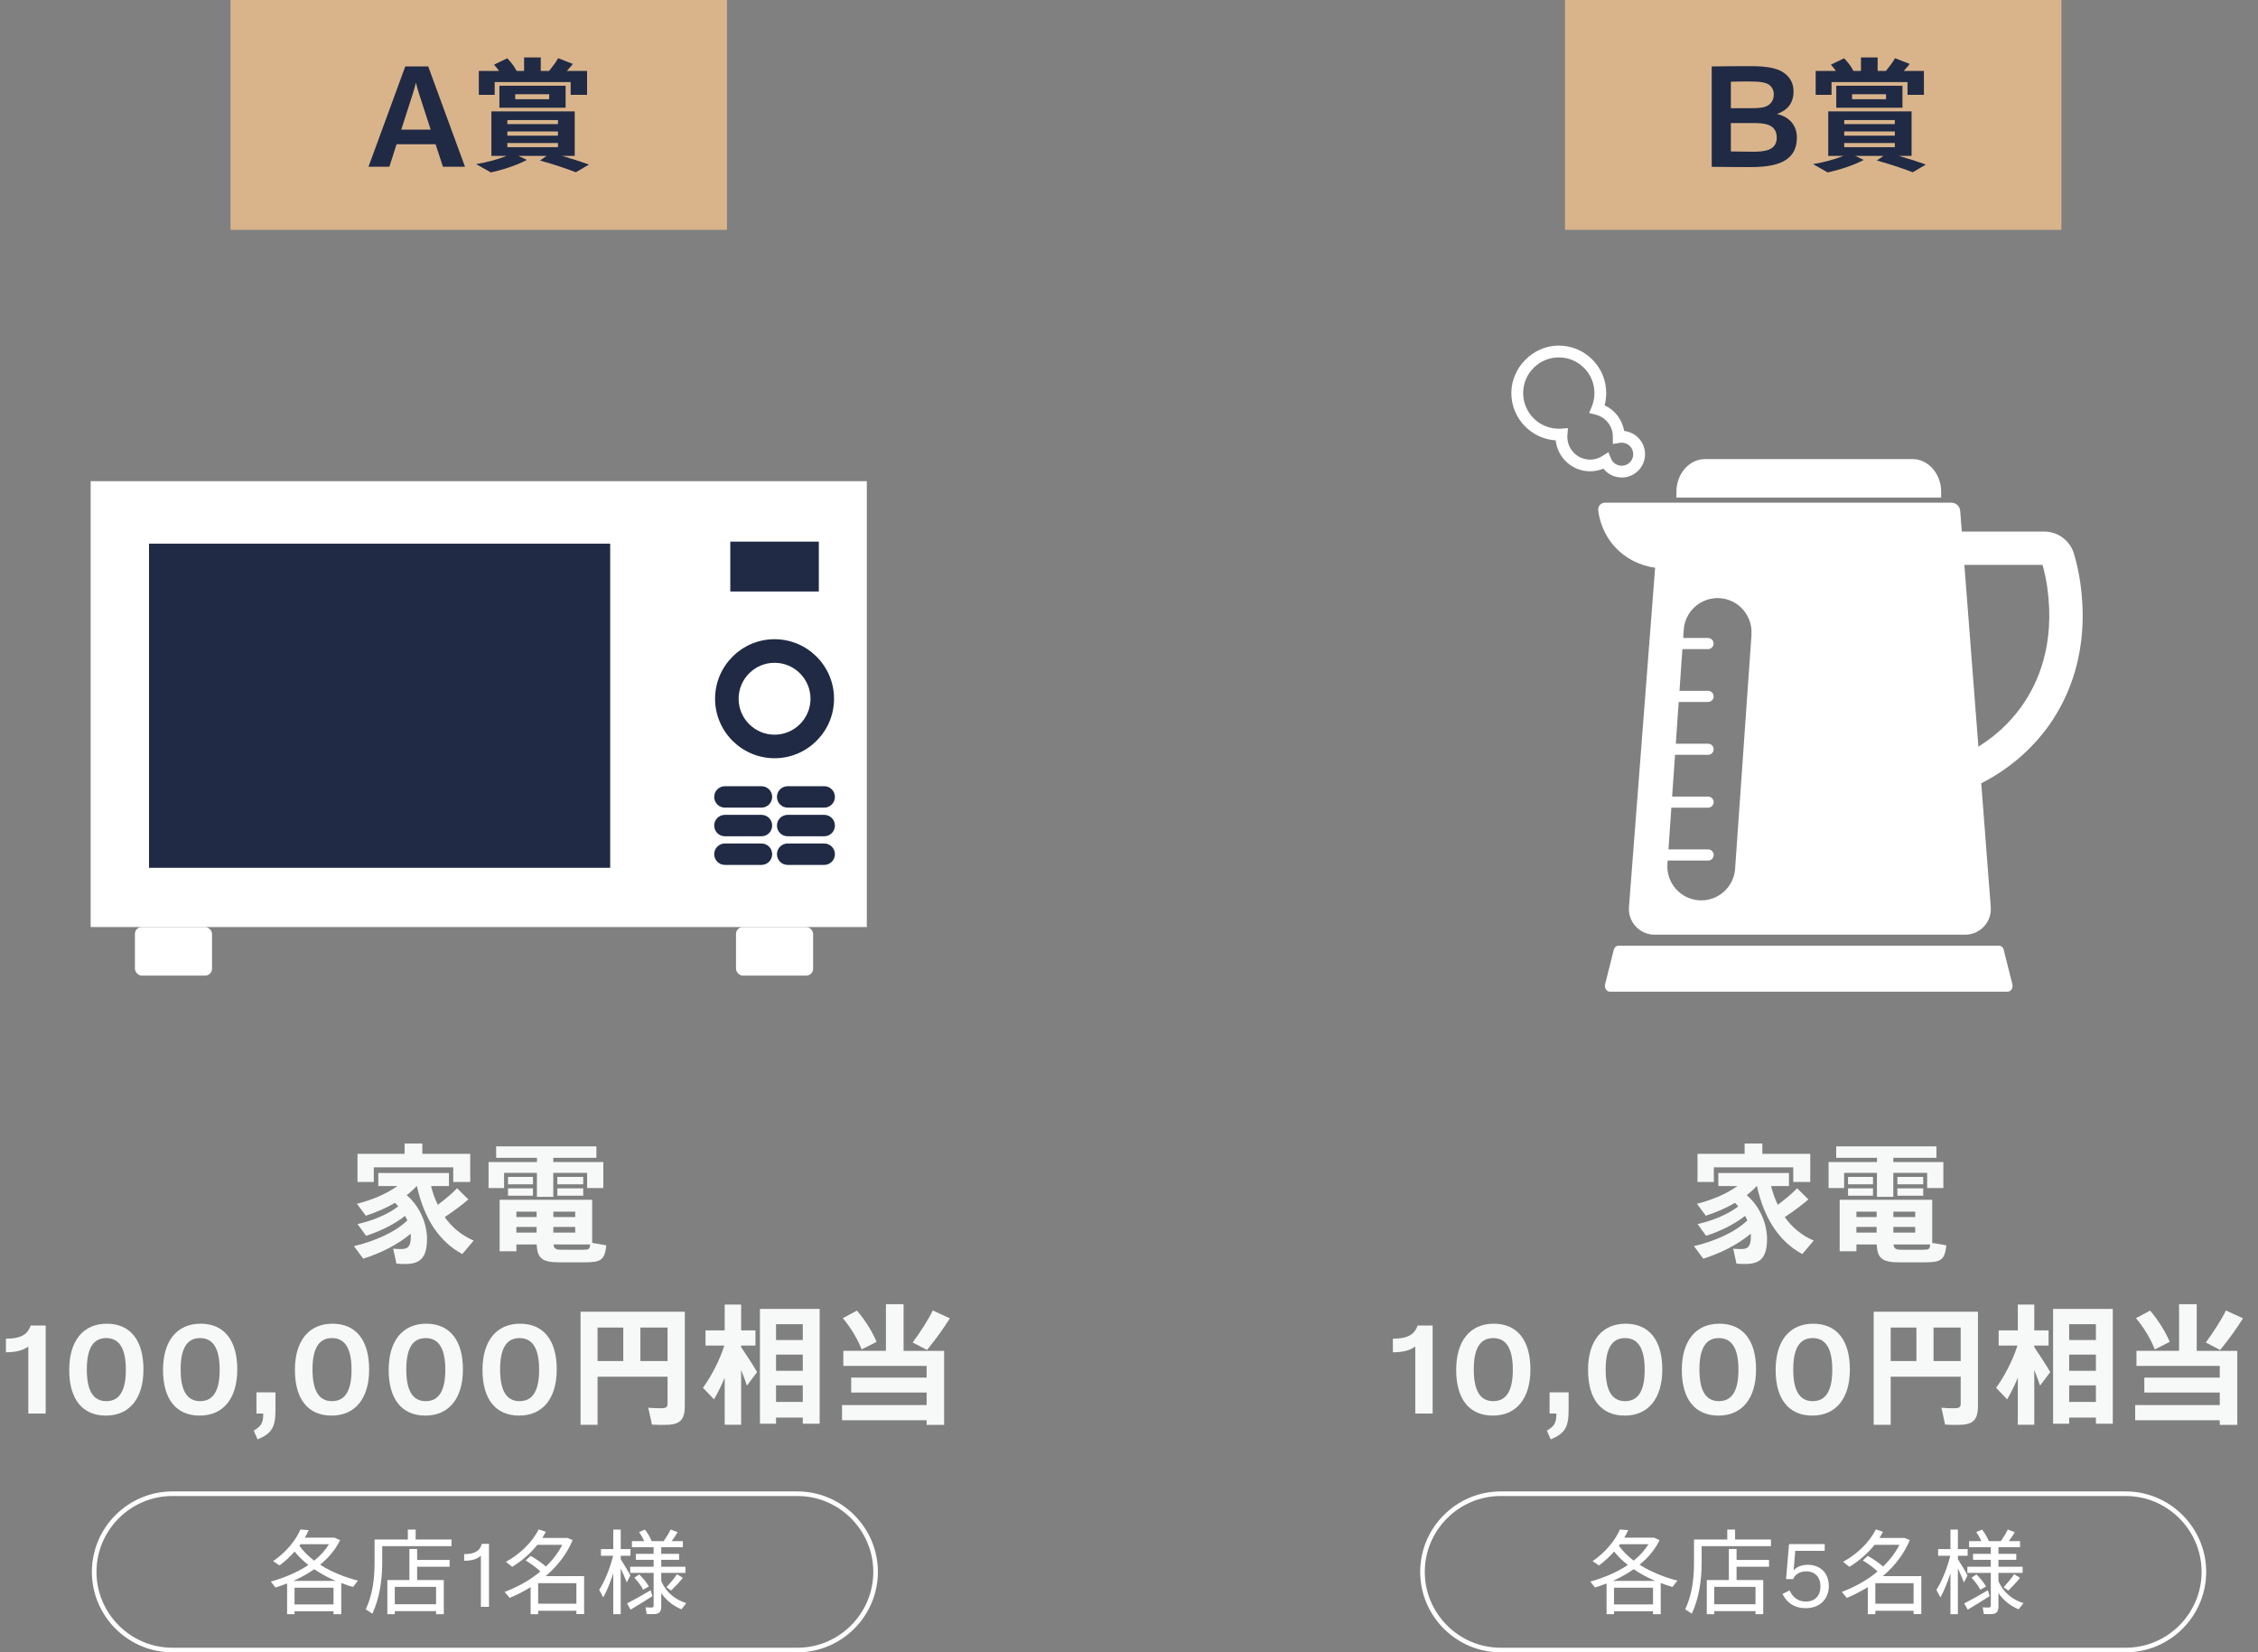 <?xml version="1.0" encoding="UTF-8"?><svg id="_レイヤー_2" xmlns="http://www.w3.org/2000/svg" viewBox="0 0 491.24 359.46"><rect x="0" y="0" width="491.24" height="359.46" fill="#808080" stroke="none"/><g id="_レイヤー_1-2"><rect x="50.15" width="108" height="50" style="fill:#d9b48b; stroke-width:0px;"/><path d="m93.16,14.45l8,21.82h-4.8l-1.6-4.9h-8.48l-1.57,4.9h-4.54l8-21.82h4.99Zm-5.86,13.76h6.4l-1.66-5.12c-.64-1.89-1.22-3.74-1.54-5.06h-.03c-.32,1.31-.9,3.2-1.54,5.09l-1.63,5.09Z" style="fill:#202a44; stroke-width:0px;"/><path d="m128.14,35.8l-2.85,1.68c-2.13-.83-4.75-1.71-7.81-2.56l1.44-1.01h-6.16l1.87.88c-2.16,1.15-5.12,2.13-7.84,2.72l-3.2-1.81c2.29-.37,4.67-1.01,6.64-1.79h-3.33v-9.68h18.13v9.68h-2.77c2.13.61,4.05,1.23,5.89,1.89Zm-20.53-15.17h-3.44v-5.2h4.4c-.32-.45-.69-.93-1.09-1.36l2.88-1.39c.88.91,1.6,1.89,2.03,2.75h1.63v-2.93h3.63v2.93h1.81c.8-.99,1.55-2,1.97-2.77l3.2,1.25c-.37.45-.8.99-1.31,1.52h4.4v5.2h-3.57v-2.77h-16.53v2.77Zm1.04,2.8v-4.77h14.4v4.77h-14.4Zm1.73,3.57h11.01v-.88h-11.01v.88Zm0,2.51h11.01v-.91h-11.01v.91Zm0,2.51h11.01v-.91h-11.01v.91Zm1.71-10.43h7.39v-1.09h-7.39v1.09Z" style="fill:#202a44; stroke-width:0px;"/><path d="m394.59,269.88l-2.49,2.94c-4.93-2.66-8.26-7.56-9.88-14.81h-.03c-.64.7-1.37,1.37-2.18,1.99,3.08,2.66,4.42,6.47,4.42,9.52,0,4.23-1.6,5.46-4.76,5.46-.62,0-1.37-.03-1.9-.08l-.7-3.25c.5.06,1.15.08,1.68.08,1.48,0,2.16-.48,2.16-2.77,0-.17,0-.36-.03-.56-2.86,2.41-6.69,4.28-10.33,5.43l-2.02-2.74c4.28-.98,8.99-3,11.62-5.6l-.5-.98c-2.35,1.9-5.57,3.39-8.48,4.34l-1.85-2.55c3.11-.7,6.66-2.1,8.85-3.86l-.7-.76c-2.02,1.18-4.23,2.1-6.36,2.8l-1.93-2.6c3.08-.76,6.38-2.1,8.82-3.86h-4.17v-2.83h15.37v2.83h-3.89c.36,1.51.87,2.86,1.46,4.09,1.71-1.29,3.25-2.58,4.2-3.61l2.46,2.44c-1.32,1.12-3.14,2.52-5.15,3.84,1.65,2.32,3.78,4.03,6.33,5.12Zm-21.73-12.74h-3.56v-6.13h10.25v-2.24h3.86v2.24h10.42v6.13h-3.7v-3.19h-17.28v3.19Z" style="fill:#f7f8f8; stroke-width:0px;"/><path d="m401.21,258.46h-3.39v-5.66h10.53v-.92h-8.88v-2.49h21.81v2.49h-9.38v.92h10.89v5.66h-3.53v-3.3h-7.36v5.21h-3.56v-5.21h-7.14v3.3Zm22.23,12.46c-.36,3.19-1.12,3.7-4.76,3.7h-5.38c-3.75,0-4.87-.78-5.01-3.89h-4.42v1.48h-3.64v-11.2h20.13v9.38l3.08.53Zm-15.96-13.27h-5.43v-1.62h5.43v1.62Zm-5.43.87h5.43v1.6h-5.43v-1.6Zm1.82,5.07v1.18h4.4v-1.18h-4.4Zm0,4.56h4.4v-1.23h-4.4v1.23Zm12.8-4.56h-4.76v1.18h4.76v-1.18Zm-4.76,3.33v1.23h4.76v-1.23h-4.76Zm8.01,3.81h-7.98c.11.95.56,1.15,1.71,1.15h4.79c1.18,0,1.4-.11,1.48-1.15Zm-1.51-13.08h-5.63v-1.62h5.63v1.62Zm-5.63.87h5.63v1.6h-5.63v-1.6Z" style="fill:#f7f8f8; stroke-width:0px;"/><path d="m307.9,292.93c-1.04.76-2.46,1.26-4.87,1.26v-2.96c3.58,0,4.79-1.15,5.38-2.86h3.27v19.15h-3.78v-14.59Z" style="fill:#f7f8f8; stroke-width:0px;"/><path d="m324.78,307.96c-5.18,0-7.98-3.64-7.98-9.94s3.02-10.05,8.17-10.05,7.98,3.64,7.98,9.94-3.02,10.05-8.17,10.05Zm.08-16.86c-2.94,0-4.23,2.38-4.23,6.83s1.29,6.89,4.23,6.89,4.26-2.38,4.26-6.83-1.32-6.89-4.26-6.89Z" style="fill:#f7f8f8; stroke-width:0px;"/><path d="m341.26,302.9v3.86c0,3.84-.87,5.1-3.89,6.38l-.84-1.9c1.57-.98,2.07-1.54,2.07-3.72h-1.48v-4.62h4.14Z" style="fill:#f7f8f8; stroke-width:0px;"/><path d="m353.47,307.96c-5.18,0-7.98-3.64-7.98-9.94s3.02-10.05,8.17-10.05,7.98,3.64,7.98,9.94-3.02,10.05-8.17,10.05Zm.08-16.86c-2.94,0-4.23,2.38-4.23,6.83s1.29,6.89,4.23,6.89,4.26-2.38,4.26-6.83-1.32-6.89-4.26-6.89Z" style="fill:#f7f8f8; stroke-width:0px;"/><path d="m373.87,307.96c-5.18,0-7.98-3.64-7.98-9.94s3.02-10.05,8.17-10.05,7.98,3.64,7.98,9.94-3.02,10.05-8.17,10.05Zm.08-16.86c-2.94,0-4.23,2.38-4.23,6.83s1.29,6.89,4.23,6.89,4.26-2.38,4.26-6.83-1.32-6.89-4.26-6.89Z" style="fill:#f7f8f8; stroke-width:0px;"/><path d="m394.28,307.96c-5.18,0-7.98-3.64-7.98-9.94s3.02-10.05,8.17-10.05,7.98,3.64,7.98,9.94-3.02,10.05-8.17,10.05Zm.08-16.86c-2.94,0-4.23,2.38-4.23,6.83s1.29,6.89,4.23,6.89,4.26-2.38,4.26-6.83-1.32-6.89-4.26-6.89Z" style="fill:#f7f8f8; stroke-width:0px;"/><path d="m430.31,305.89c0,3.14-1.15,4.09-4.34,4.09-.92,0-2.02,0-2.8-.06l-.81-3.67c.78.08,1.85.11,2.74.11,1.09,0,1.46-.17,1.46-1.01v-5.85h-15.23v10.47h-3.7v-24.61h22.68v20.52Zm-18.98-9.8h5.6v-7.28h-5.6v7.28Zm15.23,0v-7.28h-5.91v7.28h5.91Z" style="fill:#f7f8f8; stroke-width:0px;"/><path d="m442.57,293.07c1.29,1.93,2.69,4.03,3.47,5.43l-2.21,2.94c-.31-.95-.76-2.13-1.26-3.39v11.9h-3.58v-10.22c-.73,1.76-1.57,3.39-2.32,4.7l-2.41-2.52c1.68-2.27,3.61-5.88,4.65-9.18h-4.09v-3.3h4.17v-5.63h3.58v5.63h3.11v3.3h-3.11v.34Zm17.08-8.32v24.98h-3.67v-1.34h-5.82v1.34h-3.5v-24.98h12.99Zm-9.49,3.33v3.44h5.82v-3.44h-5.82Zm0,6.61v3.53h5.82v-3.53h-5.82Zm5.82,10.3v-3.61h-5.82v3.61h5.82Z" style="fill:#f7f8f8; stroke-width:0px;"/><path d="m477.91,293.88h8.82v16.1h-3.81v-1.01h-18.4v-3.3h18.4v-2.72h-16.41v-3.25h16.41v-2.55h-18.12v-3.28h9.27v-10.14h3.84v10.14Zm-9.13-.31c-.76-2.04-2.27-4.65-4.09-6.8l3.08-1.65c1.93,2.27,3.47,4.84,4.26,6.8l-3.25,1.65Zm14.22.11l-3.11-1.62c1.74-2.38,3.47-5.07,4.37-6.97l3.72,1.71c-1.26,2.02-3.05,4.56-4.98,6.89Z" style="fill:#f7f8f8; stroke-width:0px;"/><path d="m103.06,269.88l-2.49,2.94c-4.93-2.66-8.26-7.56-9.88-14.81h-.03c-.64.7-1.37,1.37-2.18,1.99,3.08,2.66,4.42,6.47,4.42,9.52,0,4.23-1.6,5.46-4.76,5.46-.62,0-1.37-.03-1.9-.08l-.7-3.25c.5.06,1.15.08,1.68.08,1.48,0,2.16-.48,2.16-2.77,0-.17,0-.36-.03-.56-2.86,2.41-6.69,4.28-10.33,5.43l-2.02-2.74c4.28-.98,8.99-3,11.62-5.6l-.5-.98c-2.35,1.9-5.57,3.39-8.48,4.34l-1.85-2.55c3.11-.7,6.66-2.1,8.85-3.86l-.7-.76c-2.02,1.18-4.23,2.1-6.36,2.8l-1.93-2.6c3.08-.76,6.38-2.1,8.82-3.86h-4.17v-2.83h15.37v2.83h-3.89c.36,1.51.87,2.86,1.46,4.09,1.71-1.29,3.25-2.58,4.2-3.61l2.46,2.44c-1.32,1.12-3.14,2.52-5.15,3.84,1.65,2.32,3.78,4.03,6.33,5.12Zm-21.73-12.74h-3.56v-6.13h10.25v-2.24h3.86v2.24h10.42v6.13h-3.7v-3.19h-17.28v3.19Z" style="fill:#f7f8f8; stroke-width:0px;"/><path d="m109.68,258.46h-3.39v-5.66h10.53v-.92h-8.88v-2.49h21.81v2.49h-9.38v.92h10.89v5.66h-3.53v-3.3h-7.36v5.21h-3.56v-5.21h-7.14v3.3Zm22.23,12.46c-.36,3.19-1.12,3.7-4.76,3.7h-5.38c-3.75,0-4.87-.78-5.01-3.89h-4.42v1.48h-3.64v-11.2h20.13v9.38l3.08.53Zm-15.96-13.27h-5.43v-1.62h5.43v1.62Zm-5.43.87h5.43v1.6h-5.43v-1.6Zm1.82,5.07v1.18h4.4v-1.18h-4.4Zm0,4.56h4.4v-1.23h-4.4v1.23Zm12.8-4.56h-4.76v1.18h4.76v-1.18Zm-4.76,3.33v1.23h4.76v-1.23h-4.76Zm8.01,3.81h-7.98c.11.95.56,1.15,1.71,1.15h4.79c1.18,0,1.4-.11,1.48-1.15Zm-1.51-13.08h-5.63v-1.62h5.63v1.62Zm-5.63.87h5.63v1.6h-5.63v-1.6Z" style="fill:#f7f8f8; stroke-width:0px;"/><path d="m6.16,292.93c-1.04.76-2.46,1.26-4.87,1.26v-2.96c3.58,0,4.79-1.15,5.38-2.86h3.27v19.15h-3.78v-14.59Z" style="fill:#f7f8f8; stroke-width:0px;"/><path d="m23.04,307.96c-5.18,0-7.98-3.64-7.98-9.94s3.02-10.05,8.17-10.05,7.98,3.64,7.98,9.94-3.02,10.05-8.17,10.05Zm.08-16.86c-2.94,0-4.23,2.38-4.23,6.83s1.29,6.89,4.23,6.89,4.26-2.38,4.26-6.83-1.32-6.89-4.26-6.89Z" style="fill:#f7f8f8; stroke-width:0px;"/><path d="m43.45,307.96c-5.18,0-7.98-3.64-7.98-9.94s3.02-10.05,8.17-10.05,7.98,3.64,7.98,9.94-3.02,10.05-8.17,10.05Zm.08-16.86c-2.94,0-4.23,2.38-4.23,6.83s1.29,6.89,4.23,6.89,4.26-2.38,4.26-6.83-1.32-6.89-4.26-6.89Z" style="fill:#f7f8f8; stroke-width:0px;"/><path d="m59.93,302.9v3.86c0,3.84-.87,5.1-3.89,6.38l-.84-1.9c1.57-.98,2.07-1.54,2.07-3.72h-1.48v-4.62h4.14Z" style="fill:#f7f8f8; stroke-width:0px;"/><path d="m72.14,307.96c-5.18,0-7.98-3.64-7.98-9.94s3.02-10.05,8.17-10.05,7.98,3.64,7.98,9.94-3.02,10.05-8.17,10.05Zm.08-16.86c-2.94,0-4.23,2.38-4.23,6.83s1.29,6.89,4.23,6.89,4.26-2.38,4.26-6.83-1.32-6.89-4.26-6.89Z" style="fill:#f7f8f8; stroke-width:0px;"/><path d="m92.54,307.96c-5.18,0-7.98-3.64-7.98-9.94s3.02-10.05,8.17-10.05,7.98,3.64,7.98,9.94-3.02,10.05-8.17,10.05Zm.08-16.86c-2.94,0-4.23,2.38-4.23,6.83s1.29,6.89,4.23,6.89,4.26-2.38,4.26-6.83-1.32-6.89-4.26-6.89Z" style="fill:#f7f8f8; stroke-width:0px;"/><path d="m112.95,307.96c-5.18,0-7.98-3.64-7.98-9.94s3.02-10.05,8.17-10.05,7.98,3.64,7.98,9.94-3.02,10.05-8.17,10.05Zm.08-16.86c-2.94,0-4.23,2.38-4.23,6.83s1.29,6.89,4.23,6.89,4.26-2.38,4.26-6.83-1.32-6.89-4.26-6.89Z" style="fill:#f7f8f8; stroke-width:0px;"/><path d="m148.98,305.89c0,3.14-1.15,4.09-4.34,4.09-.92,0-2.02,0-2.8-.06l-.81-3.67c.78.08,1.85.11,2.74.11,1.09,0,1.46-.17,1.46-1.01v-5.85h-15.23v10.47h-3.7v-24.61h22.68v20.52Zm-18.98-9.8h5.6v-7.28h-5.6v7.28Zm15.23,0v-7.28h-5.91v7.28h5.91Z" style="fill:#f7f8f8; stroke-width:0px;"/><path d="m161.24,293.07c1.29,1.93,2.69,4.03,3.47,5.43l-2.21,2.94c-.31-.95-.76-2.13-1.26-3.39v11.9h-3.58v-10.22c-.73,1.76-1.57,3.39-2.32,4.7l-2.41-2.52c1.68-2.27,3.61-5.88,4.65-9.18h-4.09v-3.3h4.17v-5.63h3.58v5.63h3.11v3.3h-3.11v.34Zm17.08-8.32v24.98h-3.67v-1.34h-5.82v1.34h-3.5v-24.98h12.99Zm-9.49,3.33v3.44h5.82v-3.44h-5.82Zm0,6.61v3.53h5.82v-3.53h-5.82Zm5.82,10.3v-3.61h-5.82v3.61h5.82Z" style="fill:#f7f8f8; stroke-width:0px;"/><path d="m196.58,293.88h8.82v16.1h-3.81v-1.01h-18.4v-3.3h18.4v-2.72h-16.41v-3.25h16.41v-2.55h-18.12v-3.28h9.27v-10.14h3.84v10.14Zm-9.13-.31c-.76-2.04-2.27-4.65-4.09-6.8l3.08-1.65c1.93,2.27,3.47,4.84,4.26,6.8l-3.25,1.65Zm14.22.11l-3.11-1.62c1.74-2.38,3.47-5.07,4.37-6.97l3.72,1.71c-1.26,2.02-3.05,4.56-4.98,6.89Z" style="fill:#f7f8f8; stroke-width:0px;"/><path d="m190.49,341.96c0,9.35-7.65,17-17,17H37.49c-9.35,0-17-7.65-17-17h0c0-9.35,7.65-17,17-17h136c9.35,0,17,7.65,17,17h0Z" style="fill:none; stroke:#fff; stroke-miterlimit:10;"/><path d="m76.8,345.24c-.86-.24-1.72-.54-2.56-.86v6.78h-1.68v-.64h-8.48v.64h-1.62v-6.68c-.82.32-1.66.62-2.52.88l-1.02-1.28c3.1-.88,5.88-2.08,8.16-3.62-1.12-.88-2.12-1.86-2.98-2.92-.98,1.1-2.08,2.14-3.3,3.02l-1.38-.94c2.68-1.82,4.86-4.38,5.94-6.88l1.8.14c-.24.54-.54,1.1-.86,1.64h6.48l1.2.54c-.96,2.02-2.46,3.8-4.34,5.34,2.42,1.54,5.3,2.72,8.24,3.46l-1.08,1.38Zm-3.76-1.32c-1.66-.7-3.24-1.56-4.68-2.54-1.36.96-2.88,1.8-4.52,2.54h9.2Zm-.48,5.12v-3.64h-8.48v3.64h8.48Zm-4.2-9.52c1.32-1.06,2.42-2.28,3.22-3.58h-6.2l-.24.34c.86,1.18,1.94,2.28,3.22,3.24Z" style="fill:#fff; stroke-width:0px;"/><path d="m98.23,334.92v1.44h-15.08v3.58c0,3.76-.54,7.68-2.14,11.12l-1.44-.96c1.48-3.08,1.92-6.64,1.92-10.16v-5.02h7.24v-2.16h1.7v2.16h7.8Zm-7.48,4.44h7.06v1.48h-7.06v2.9h5.8v7.42h-1.68v-.66h-8.98v.66h-1.62v-7.42h4.8v-6.76h1.68v2.38Zm4.12,5.86h-8.98v3.78h8.98v-3.78Z" style="fill:#fff; stroke-width:0px;"/><path d="m104.62,338.44c-.74.68-1.84,1.1-3.64,1.1v-1.44c2.4,0,3.46-.78,3.84-2.24h1.56v13.7h-1.76v-11.12Z" style="fill:#fff; stroke-width:0px;"/><path d="m127.08,351.14h-1.68v-.72h-8.32v.74h-1.64v-5.88c-1.42.88-2.96,1.68-4.56,2.34l-1.1-1.3c2.96-1.12,5.6-2.62,7.78-4.44-.82-.8-1.9-1.62-3.2-2.4l1.06-1c1.36.76,2.48,1.54,3.34,2.32,1.48-1.42,2.7-3.02,3.56-4.72h-5.42c-1.5,1.9-3.4,3.52-5.46,4.78l-1.38-1.08c3.02-1.68,5.6-4.08,7.14-7.06l1.54.52c-.24.46-.48.9-.76,1.34h5.46l1.14.46c-1.22,2.96-3.26,5.62-5.86,7.84h8.36v8.26Zm-1.68-2.26v-4.46h-8.32v4.46h8.32Z" style="fill:#fff; stroke-width:0px;"/><path d="m136.36,344.26c-.32-.8-.8-1.96-1.32-3.06v9.96h-1.62v-8.88c-.64,1.96-1.42,3.88-2.18,5.24l-.88-1.66c1.16-1.72,2.4-4.82,3.02-7.4h-2.64v-1.46h2.68v-4.24h1.62v4.24h2.12v1.46h-2.12v.74c.78,1.22,1.62,2.64,2.1,3.52l-.78,1.54Zm5.58,2.98c-1.42.92-3.54,2.22-4.76,2.94l-.76-1.36c1.26-.64,3.6-1.94,5.14-2.86l.38,1.28Zm7.36,1.52l-1.04,1.34c-1.72-.7-3.26-1.86-4.4-3.52v2.84c0,1.36-.48,1.74-1.9,1.74-.38,0-.9,0-1.28-.02l-.24-1.46c.34.02.8.04,1.14.04.48,0,.62-.08.62-.46v-7.08h-5.1v-1.34h5.1v-1.5h-3.86v-1.3h3.86v-1.44h-4.72v-1.32h2.66c-.26-.64-.64-1.3-1.1-1.98l1.26-.54c.68.9,1.16,1.72,1.48,2.52h2.6c.62-.88,1.2-1.84,1.52-2.54l1.52.6c-.34.58-.8,1.26-1.3,1.94h2.44v1.32h-4.7v1.44h3.88v1.3h-3.88v1.5h5.26v1.34h-5.26v1.76c1.04,2.52,3.12,4.1,5.44,4.82Zm-8.14-3.62l-1.24.7c-.42-.84-1.08-1.7-1.92-2.62l1.08-.7c.92.92,1.62,1.78,2.08,2.62Zm3.82.16c.9-.98,1.82-2.06,2.3-2.84l1.28.8c-.62.8-1.58,1.82-2.56,2.76l-1.02-.72Z" style="fill:#fff; stroke-width:0px;"/><path d="m479.47,341.96c0,9.35-7.65,17-17,17h-136c-9.35,0-17-7.65-17-17h0c0-9.35,7.65-17,17-17h136c9.35,0,17,7.65,17,17h0Z" style="fill:none; stroke:#fff; stroke-miterlimit:10;"/><path d="m363.86,345.24c-.86-.24-1.72-.54-2.56-.86v6.78h-1.68v-.64h-8.48v.64h-1.62v-6.68c-.82.32-1.66.62-2.52.88l-1.02-1.28c3.1-.88,5.88-2.08,8.16-3.62-1.12-.88-2.12-1.86-2.98-2.92-.98,1.1-2.08,2.14-3.3,3.02l-1.38-.94c2.68-1.82,4.86-4.38,5.94-6.88l1.8.14c-.24.54-.54,1.1-.86,1.64h6.48l1.2.54c-.96,2.02-2.46,3.8-4.34,5.34,2.42,1.54,5.3,2.72,8.24,3.46l-1.08,1.38Zm-3.76-1.32c-1.66-.7-3.24-1.56-4.68-2.54-1.36.96-2.88,1.8-4.52,2.54h9.2Zm-.48,5.12v-3.64h-8.48v3.64h8.48Zm-4.2-9.52c1.32-1.06,2.42-2.28,3.22-3.58h-6.2l-.24.34c.86,1.18,1.94,2.28,3.22,3.24Z" style="fill:#fff; stroke-width:0px;"/><path d="m385.28,334.92v1.44h-15.08v3.58c0,3.76-.54,7.68-2.14,11.12l-1.44-.96c1.48-3.08,1.92-6.64,1.92-10.16v-5.02h7.24v-2.16h1.7v2.16h7.8Zm-7.48,4.44h7.06v1.48h-7.06v2.9h5.8v7.42h-1.68v-.66h-8.98v.66h-1.62v-7.42h4.8v-6.76h1.68v2.38Zm4.12,5.86h-8.98v3.78h8.98v-3.78Z" style="fill:#fff; stroke-width:0px;"/><path d="m396.97,337.38h-6.4l-.36,4.26h.02c.6-.78,1.82-1.22,3.04-1.22,2.86,0,4.6,1.9,4.6,4.64s-1.9,4.8-5.02,4.8c-2.34,0-4.06-1.06-5.06-3.1l1.54-.76c.76,1.62,1.96,2.42,3.56,2.42,1.96,0,3.16-1.3,3.16-3.3s-1.2-3.28-3.08-3.28c-1.5,0-2.5.76-2.86,1.68h-1.54l.64-7.6h7.76v1.46Z" style="fill:#fff; stroke-width:0px;"/><path d="m417.99,351.14h-1.68v-.72h-8.32v.74h-1.64v-5.88c-1.42.88-2.96,1.68-4.56,2.34l-1.1-1.3c2.96-1.12,5.6-2.62,7.78-4.44-.82-.8-1.9-1.62-3.2-2.4l1.06-1c1.36.76,2.48,1.54,3.34,2.32,1.48-1.42,2.7-3.02,3.56-4.72h-5.42c-1.5,1.9-3.4,3.52-5.46,4.78l-1.38-1.08c3.02-1.68,5.6-4.08,7.14-7.06l1.54.52c-.24.46-.48.9-.76,1.34h5.46l1.14.46c-1.22,2.96-3.26,5.62-5.86,7.84h8.36v8.26Zm-1.68-2.26v-4.46h-8.32v4.46h8.32Z" style="fill:#fff; stroke-width:0px;"/><path d="m427.27,344.26c-.32-.8-.8-1.96-1.32-3.06v9.96h-1.62v-8.88c-.64,1.96-1.42,3.88-2.18,5.24l-.88-1.66c1.16-1.72,2.4-4.82,3.02-7.4h-2.64v-1.46h2.68v-4.24h1.62v4.24h2.12v1.46h-2.12v.74c.78,1.22,1.62,2.64,2.1,3.52l-.78,1.54Zm5.58,2.98c-1.42.92-3.54,2.22-4.76,2.94l-.76-1.36c1.26-.64,3.6-1.94,5.14-2.86l.38,1.28Zm7.36,1.52l-1.04,1.34c-1.72-.7-3.26-1.86-4.4-3.52v2.84c0,1.36-.48,1.74-1.9,1.74-.38,0-.9,0-1.28-.02l-.24-1.46c.34.02.8.04,1.14.04.48,0,.62-.08.62-.46v-7.08h-5.1v-1.34h5.1v-1.5h-3.86v-1.3h3.86v-1.44h-4.72v-1.32h2.66c-.26-.64-.64-1.3-1.1-1.98l1.26-.54c.68.9,1.16,1.72,1.48,2.52h2.6c.62-.88,1.2-1.84,1.52-2.54l1.52.6c-.34.58-.8,1.26-1.3,1.94h2.44v1.32h-4.7v1.44h3.88v1.3h-3.88v1.5h5.26v1.34h-5.26v1.76c1.04,2.52,3.12,4.1,5.44,4.82Zm-8.14-3.62l-1.24.7c-.42-.84-1.08-1.7-1.92-2.62l1.08-.7c.92.92,1.62,1.78,2.08,2.62Zm3.82.16c.9-.98,1.82-2.06,2.3-2.84l1.28.8c-.62.8-1.58,1.82-2.56,2.76l-1.02-.72Z" style="fill:#fff; stroke-width:0px;"/><rect x="340.47" width="108" height="50" style="fill:#d9b48b; stroke-width:0px;"/><path d="m372.4,14.45c2.21-.03,5.41-.06,8.38-.06,3.84,0,6.4.42,8.03,2.05.93.93,1.38,2.05,1.38,3.46,0,2.53-1.31,4.1-3.62,4.9,2.75.61,4.35,2.5,4.35,5.12,0,5.44-4.83,6.43-10.11,6.43-2.94,0-5.86-.03-8.42-.06V14.45Zm4.16,9.09h4.35c1.92,0,3.33-.1,4.22-.99.48-.48.77-1.12.77-2.02,0-.77-.26-1.34-.7-1.82-.8-.77-1.98-.99-4.93-.99-1.25,0-2.53.03-3.71.06v5.76Zm0,9.41c1.57.03,3.26.06,4.83.06,2.66,0,5.15-.35,5.15-3.07,0-3.07-2.94-3.17-5.15-3.17h-4.83v6.18Z" style="fill:#202a44; stroke-width:0px;"/><path d="m418.98,35.8l-2.85,1.68c-2.13-.83-4.75-1.71-7.81-2.56l1.44-1.01h-6.16l1.87.88c-2.16,1.15-5.12,2.13-7.84,2.72l-3.2-1.81c2.29-.37,4.67-1.01,6.64-1.79h-3.33v-9.68h18.13v9.68h-2.77c2.13.61,4.05,1.23,5.89,1.89Zm-20.53-15.17h-3.44v-5.2h4.4c-.32-.45-.69-.93-1.09-1.36l2.88-1.39c.88.91,1.6,1.89,2.03,2.75h1.63v-2.93h3.63v2.93h1.81c.8-.99,1.55-2,1.97-2.77l3.2,1.25c-.37.45-.8.99-1.31,1.52h4.4v5.2h-3.57v-2.77h-16.53v2.77Zm1.04,2.8v-4.77h14.4v4.77h-14.4Zm1.73,3.57h11.01v-.88h-11.01v.88Zm0,2.51h11.01v-.91h-11.01v.91Zm0,2.51h11.01v-.91h-11.01v.91Zm1.71-10.43h7.39v-1.09h-7.39v1.09Z" style="fill:#202a44; stroke-width:0px;"/><rect x="19.73" y="104.68" width="168.85" height="97" style="fill:#fff; stroke-width:0px;"/><rect x="26.12" y="111.98" width="112.91" height="83.1" style="fill:#fff; stroke-width:0px;"/><rect x="19.83" y="105.68" width="125.5" height="95.69" style="fill:#fff; stroke-width:0px;"/><rect x="32.42" y="118.27" width="100.33" height="70.52" style="fill:#202a44; stroke-width:0px;"/><rect x="156.32" y="115.26" width="24.39" height="15.98" style="fill:#202a44; stroke-width:0px;"/><path d="m180.71,133.81h-24.39c-1.42,0-2.56-1.15-2.56-2.56v-15.98c0-1.42,1.15-2.56,2.56-2.56h24.39c1.42,0,2.56,1.15,2.56,2.56v15.98c0,1.42-1.15,2.56-2.56,2.56Zm-21.83-5.13h19.26v-10.85h-19.26v10.85Z" style="fill:#fff; stroke-width:0px;"/><circle cx="168.51" cy="152" r="10.38" style="fill:#fff; stroke-width:0px;"/><path d="m168.51,164.95c-7.14,0-12.94-5.81-12.94-12.94s5.81-12.95,12.94-12.95,12.94,5.81,12.94,12.95-5.81,12.94-12.94,12.94Zm0-20.76c-4.31,0-7.82,3.51-7.82,7.82s3.51,7.82,7.82,7.82,7.82-3.51,7.82-7.82-3.51-7.82-7.82-7.82Z" style="fill:#202a44; stroke-width:0px;"/><rect x="29.35" y="201.68" width="16.78" height="10.56" rx="1.5" ry="1.5" style="fill:#fff; stroke-width:0px;"/><rect x="160.12" y="201.68" width="16.78" height="10.56" rx="1.5" ry="1.5" style="fill:#fff; stroke-width:0px;"/><path d="m165.66,175.7h-7.95c-1.29,0-2.33-1.04-2.33-2.33s1.04-2.33,2.33-2.33h7.95c1.29,0,2.33,1.04,2.33,2.33s-1.04,2.33-2.33,2.33Z" style="fill:#202a44; stroke-width:0px;"/><path d="m179.31,175.7h-7.95c-1.29,0-2.33-1.04-2.33-2.33s1.04-2.33,2.33-2.33h7.95c1.29,0,2.33,1.04,2.33,2.33s-1.04,2.33-2.33,2.33Z" style="fill:#202a44; stroke-width:0px;"/><path d="m165.66,181.93h-7.95c-1.29,0-2.33-1.04-2.33-2.33s1.04-2.33,2.33-2.33h7.95c1.29,0,2.33,1.04,2.33,2.33s-1.04,2.33-2.33,2.33Z" style="fill:#202a44; stroke-width:0px;"/><path d="m179.31,181.93h-7.95c-1.29,0-2.33-1.04-2.33-2.33s1.04-2.33,2.33-2.33h7.95c1.29,0,2.33,1.04,2.33,2.33s-1.04,2.33-2.33,2.33Z" style="fill:#202a44; stroke-width:0px;"/><path d="m165.66,188.16h-7.95c-1.29,0-2.33-1.04-2.33-2.33s1.04-2.33,2.33-2.33h7.95c1.29,0,2.33,1.04,2.33,2.33s-1.04,2.33-2.33,2.33Z" style="fill:#202a44; stroke-width:0px;"/><path d="m179.31,188.16h-7.95c-1.29,0-2.33-1.04-2.33-2.33s1.04-2.33,2.33-2.33h7.95c1.29,0,2.33,1.04,2.33,2.33s-1.04,2.33-2.33,2.33Z" style="fill:#202a44; stroke-width:0px;"/><path d="m422.31,106.99c0-3.93-2.8-7.12-6.25-7.12h-45.1c-3.45,0-6.25,3.19-6.25,7.12v1.25h57.6v-1.25Z" style="fill:#fff; stroke-width:0px;"/><path d="m435.93,206.64c-.13-.54-.55-.9-1.03-.9h-82.79c-.48,0-.89.37-1.03.9l-1.88,7.48c-.2.81.31,1.62,1.03,1.62h86.54c.72,0,1.23-.81,1.03-1.62l-1.88-7.48Z" style="fill:#fff; stroke-width:0px;"/><path d="m452.6,126.95v-.04c-.31-2.17-.77-4.34-1.4-6.45-.84-2.84-3.48-4.82-6.43-4.82h-17.97l-.35-4.52c-.08-.99-.91-1.76-1.9-1.76h-75.39c-.89,0-1.57.78-1.46,1.66.24,1.93,1.01,5.01,3.5,7.81,3.43,3.86,7.79,4.53,8.88,4.67l-5.69,73.82c-.25,3.25,2.32,6.02,5.58,6.02h67.55c3.26,0,5.83-2.77,5.58-6.02l-2.07-26.91c5.92-3.02,10.99-7.35,14.73-12.61,4.25-5.96,8.88-16.16,6.84-30.85Zm-71.55,11.08l-3.57,50.98c-.28,4.06-3.81,7.13-7.87,6.85-4.06-.28-7.13-3.81-6.85-7.87l.05-.78h8.8c.67,0,1.21-.54,1.21-1.21s-.54-1.21-1.21-1.21h-8.63l.63-9.08h7.99c.67,0,1.21-.54,1.21-1.21s-.54-1.21-1.21-1.21h-7.82l.63-9.08h7.19c.67,0,1.21-.54,1.21-1.21s-.54-1.21-1.21-1.21h-7.02l.63-9.08h6.39c.67,0,1.21-.54,1.21-1.21s-.54-1.21-1.21-1.21h-6.22l.63-9.08h5.58c.67,0,1.21-.54,1.21-1.21s-.54-1.21-1.21-1.21h-5.41l.13-1.81c.28-4.06,3.81-7.13,7.87-6.85,4.06.28,7.13,3.81,6.85,7.87Zm58.81,15.57c-2.89,4.06-6.33,6.89-9.45,8.84l-3.05-39.55h17c.47,1.65.82,3.33,1.05,5.02v.04c1.72,12.34-2.08,20.76-5.56,25.65Z" style="fill:#fff; stroke-width:0px;"/><path d="m352.81,103.88c-1.58,0-3.04-.73-3.99-1.93-.91.38-1.89.58-2.89.58-3.88,0-7.08-2.96-7.48-6.73-5.38-.34-9.65-4.83-9.65-10.3s4.63-10.32,10.32-10.32,10.32,4.63,10.32,10.32c0,.92-.12,1.81-.35,2.68,2.25,1.04,3.85,3.12,4.26,5.58,2.55.27,4.54,2.43,4.54,5.05,0,2.8-2.28,5.08-5.08,5.08Zm-2.91-5.53l.59,1.42c.39.94,1.3,1.55,2.32,1.55,1.39,0,2.51-1.13,2.51-2.51s-1.13-2.51-2.51-2.51c-.13,0-.27.01-.42.04l-1.51.25v-1.59c.01-2.26-1.52-4.23-3.72-4.79l-1.44-.36.57-1.37c.39-.94.59-1.94.59-2.97,0-4.28-3.48-7.76-7.75-7.76s-7.76,3.48-7.76,7.76,3.48,7.76,7.76,7.76c.15,0,.31,0,.51-.02l1.48-.1-.12,1.48c-.01.15-.02.28-.02.4,0,2.73,2.22,4.96,4.95,4.96.95,0,1.87-.27,2.67-.78l1.29-.83Z" style="fill:#fff; stroke-width:0px;"/></g></svg>